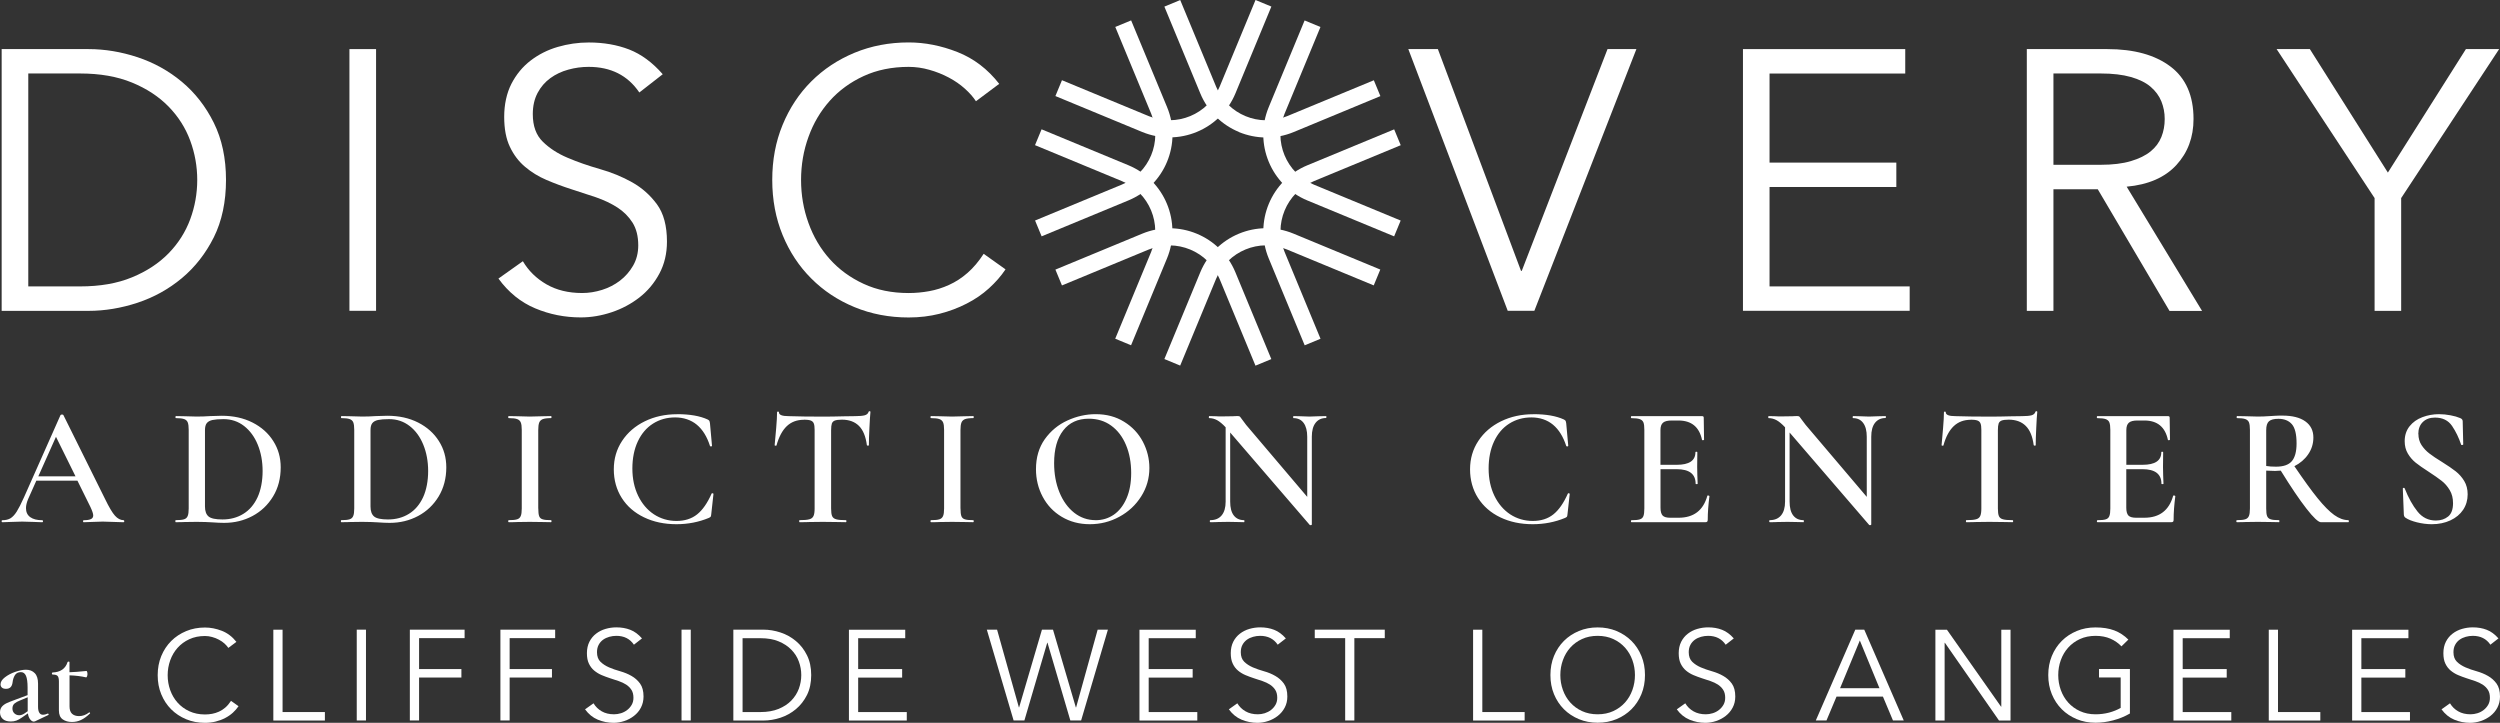 <svg xmlns:inkscape="http://www.inkscape.org/namespaces/inkscape" xmlns:sodipodi="http://sodipodi.sourceforge.net/DTD/sodipodi-0.dtd" xmlns="http://www.w3.org/2000/svg" xmlns:svg="http://www.w3.org/2000/svg" id="Layer_1" data-name="Layer 1" viewBox="0 0 468.47 135.45" sodipodi:docname="DAC_Cliffside_West_LA_Logo_negative.svg" width="468.47" height="135.45" inkscape:version="1.4.2 (f4327f4, 2025-05-13)"><rect x="0" y="0" width="468.47" height="135.45" fill="#333333" stroke="none"/><defs id="defs1"><style id="style1"> .cls-1 { fill: #fff; } </style></defs><g id="g9" transform="translate(-53.69,-18.53)"><path class="cls-1" d="m 298.17,83.23 -6.73,-16.26 c -2.82,-6.81 0.42,-14.65 7.24,-17.47 l 16.26,-6.73 1.23,2.97 -16.26,6.73 c -5.18,2.14 -7.64,8.1 -5.5,13.28 l 6.73,16.26 -2.97,1.23 z" id="path1"></path><path class="cls-1" d="m 285.85,43.26 c -3.16,-1.31 -5.83,-3.83 -7.24,-7.23 l -6.73,-16.26 2.97,-1.23 6.74,16.26 c 2.14,5.18 8.1,7.64 13.28,5.5 l 16.26,-6.73 1.23,2.97 -16.26,6.74 c -3.41,1.41 -7.07,1.3 -10.24,0" id="path2"></path><path class="cls-1" d="m 252.69,72.02 -1.23,-2.97 16.26,-6.73 c 6.81,-2.82 14.65,0.42 17.47,7.24 l 6.73,16.26 -2.97,1.23 -6.73,-16.26 c -2.14,-5.18 -8.1,-7.65 -13.28,-5.5 l -16.26,6.73 z" id="path3"></path><path class="cls-1" d="m 248.88,62.82 -1.23,-2.97 16.26,-6.73 c 5.18,-2.15 7.64,-8.1 5.5,-13.28 l -6.73,-16.26 2.97,-1.23 6.74,16.26 c 2.82,6.81 -0.43,14.65 -7.24,17.47 l -16.26,6.73 z" id="path4"></path><path class="cls-1" d="m 314.93,62.82 -16.26,-6.73 c -6.81,-2.82 -10.06,-10.66 -7.24,-17.47 l 6.73,-16.26 2.97,1.23 -6.73,16.26 c -2.15,5.18 0.32,11.14 5.5,13.28 l 16.26,6.73 -1.23,2.97 z" id="path5"></path><path class="cls-1" d="m 267.72,43.26 -16.26,-6.73 1.23,-2.97 16.26,6.73 c 5.18,2.14 11.13,-0.32 13.28,-5.5 l 6.73,-16.26 2.97,1.23 -6.73,16.26 c -2.82,6.81 -10.66,10.06 -17.47,7.24" id="path6"></path><path class="cls-1" d="m 274.85,87.04 -2.97,-1.23 6.73,-16.26 c 2.82,-6.81 10.66,-10.06 17.47,-7.24 l 16.26,6.73 -1.23,2.97 -16.26,-6.73 c -5.18,-2.15 -11.13,0.32 -13.28,5.5 l -6.73,16.26 z" id="path7"></path><path class="cls-1" d="M 265.64,83.23 262.67,82 269.4,65.74 c 2.14,-5.18 -0.32,-11.13 -5.5,-13.28 l -16.26,-6.73 1.23,-2.97 16.26,6.73 c 6.81,2.82 10.06,10.66 7.24,17.47 l -6.73,16.26 z" id="path8"></path><path class="cls-1" d="m 58.99,72.2 h 9.7 c 3.74,0 6.98,-0.56 9.73,-1.7 2.75,-1.13 5.03,-2.63 6.86,-4.5 1.82,-1.87 3.17,-3.99 4.05,-6.37 0.88,-2.38 1.32,-4.84 1.32,-7.38 0,-2.54 -0.44,-5 -1.32,-7.38 C 88.45,42.49 87.1,40.37 85.28,38.5 83.45,36.63 81.17,35.13 78.42,34 75.67,32.87 72.43,32.3 68.69,32.3 h -9.7 z M 54,27.73 h 16.28 c 3.05,0 6.11,0.51 9.18,1.52 3.07,1.02 5.84,2.55 8.31,4.61 2.47,2.06 4.47,4.62 5.99,7.69 1.52,3.07 2.28,6.64 2.28,10.7 0,4.06 -0.76,7.69 -2.28,10.74 -1.53,3.05 -3.52,5.6 -5.99,7.66 -2.47,2.06 -5.24,3.59 -8.31,4.61 -3.07,1.01 -6.13,1.52 -9.18,1.52 H 54 Z" id="path9"></path></g><rect class="cls-1" x="65.48" y="9.2" width="4.99" height="49.04" id="rect9"></rect><g id="g11" transform="translate(-53.69,-18.53)"><path class="cls-1" d="m 173.48,35.84 c -2.17,-3.19 -5.33,-4.78 -9.49,-4.78 -1.29,0 -2.56,0.17 -3.81,0.52 -1.25,0.34 -2.37,0.87 -3.36,1.59 -0.99,0.72 -1.79,1.64 -2.39,2.77 -0.6,1.13 -0.9,2.46 -0.9,3.98 0,2.22 0.62,3.94 1.87,5.16 1.25,1.23 2.79,2.23 4.64,3.01 1.84,0.79 3.87,1.49 6.06,2.12 2.19,0.62 4.21,1.45 6.06,2.49 1.85,1.04 3.39,2.42 4.64,4.12 1.25,1.71 1.87,4.04 1.87,6.99 0,2.22 -0.47,4.21 -1.42,5.99 -0.95,1.78 -2.2,3.27 -3.74,4.47 -1.55,1.2 -3.28,2.13 -5.2,2.77 -1.92,0.64 -3.85,0.97 -5.78,0.97 -3,0 -5.85,-0.56 -8.55,-1.7 -2.7,-1.13 -5,-2.99 -6.89,-5.58 l 4.58,-3.25 c 1.06,1.8 2.53,3.24 4.42,4.33 1.89,1.09 4.12,1.63 6.7,1.63 1.24,0 2.48,-0.2 3.73,-0.59 1.24,-0.39 2.36,-0.97 3.35,-1.73 0.99,-0.76 1.81,-1.69 2.45,-2.8 0.64,-1.11 0.97,-2.38 0.97,-3.81 0,-1.71 -0.36,-3.13 -1.07,-4.26 -0.72,-1.13 -1.66,-2.08 -2.84,-2.84 -1.18,-0.76 -2.52,-1.39 -4.01,-1.91 -1.5,-0.5 -3.05,-1.01 -4.64,-1.52 -1.59,-0.51 -3.14,-1.09 -4.64,-1.73 -1.5,-0.64 -2.84,-1.47 -4.01,-2.46 -1.18,-0.99 -2.13,-2.24 -2.84,-3.74 -0.72,-1.5 -1.07,-3.38 -1.07,-5.64 0,-2.26 0.45,-4.41 1.35,-6.17 0.9,-1.75 2.1,-3.21 3.6,-4.36 1.5,-1.15 3.2,-2.01 5.09,-2.56 1.89,-0.55 3.83,-0.83 5.82,-0.83 2.77,0 5.29,0.44 7.55,1.31 2.26,0.88 4.36,2.42 6.3,4.64 l -4.36,3.4 z" id="path10"></path><path class="cls-1" d="m 242.1,69.02 c -0.83,1.25 -1.86,2.42 -3.08,3.53 -1.22,1.11 -2.62,2.07 -4.19,2.87 -1.57,0.81 -3.27,1.45 -5.09,1.91 -1.82,0.46 -3.75,0.69 -5.78,0.69 -3.65,0 -7.03,-0.65 -10.15,-1.94 -3.12,-1.29 -5.82,-3.08 -8.1,-5.37 -2.29,-2.28 -4.08,-5 -5.37,-8.14 -1.29,-3.14 -1.94,-6.58 -1.94,-10.32 0,-3.74 0.64,-7.18 1.94,-10.32 1.29,-3.14 3.08,-5.85 5.37,-8.14 2.29,-2.29 4.98,-4.07 8.1,-5.37 3.12,-1.29 6.5,-1.94 10.15,-1.94 3.04,0 6.09,0.6 9.14,1.8 3.05,1.2 5.66,3.18 7.83,5.96 l -4.36,3.26 c -0.51,-0.79 -1.2,-1.57 -2.08,-2.36 -0.88,-0.79 -1.88,-1.48 -3.01,-2.08 -1.13,-0.6 -2.35,-1.09 -3.64,-1.45 -1.29,-0.37 -2.59,-0.55 -3.88,-0.55 -3.14,0 -5.96,0.58 -8.45,1.73 -2.49,1.15 -4.61,2.7 -6.34,4.64 -1.73,1.94 -3.06,4.19 -3.98,6.75 -0.93,2.56 -1.39,5.26 -1.39,8.07 0,2.81 0.46,5.51 1.39,8.07 0.92,2.56 2.25,4.82 3.98,6.75 1.73,1.94 3.85,3.49 6.34,4.64 2.5,1.16 5.31,1.73 8.45,1.73 1.29,0 2.57,-0.12 3.84,-0.35 1.27,-0.23 2.52,-0.62 3.74,-1.18 1.22,-0.55 2.38,-1.3 3.46,-2.25 1.09,-0.95 2.09,-2.14 3.02,-3.57 l 4.09,2.91 z" id="path11"></path></g><polygon class="cls-1" points="354.92,27.73 360.33,27.73 341.21,76.77 336.22,76.77 317.59,27.73 323.13,27.73 338.71,69.29 338.85,69.29 " id="polygon11" transform="translate(-53.69,-18.53)"></polygon><polygon class="cls-1" points="411.54,76.77 380.3,76.77 380.3,27.73 410.71,27.73 410.71,32.31 385.28,32.31 385.28,49 409.04,49 409.04,53.57 385.28,53.57 385.28,72.2 411.54,72.2 " id="polygon12" transform="translate(-53.69,-18.53)"></polygon><path class="cls-1" d="m 384.79,30.88 h 8.87 c 2.22,0 4.1,-0.23 5.64,-0.69 1.55,-0.46 2.78,-1.07 3.71,-1.83 0.93,-0.76 1.59,-1.66 2.01,-2.7 0.42,-1.04 0.62,-2.16 0.62,-3.36 0,-1.2 -0.21,-2.25 -0.62,-3.29 -0.42,-1.04 -1.09,-1.95 -2.01,-2.74 -0.92,-0.79 -2.16,-1.4 -3.71,-1.84 -1.55,-0.44 -3.43,-0.66 -5.64,-0.66 h -8.87 z m 0,27.37 H 379.8 V 9.2 h 15.1 c 4.99,0 8.93,1.09 11.81,3.26 2.88,2.17 4.33,5.45 4.33,9.84 0,3.42 -1.07,6.29 -3.22,8.63 -2.15,2.33 -5.25,3.68 -9.31,4.05 l 14.13,23.28 h -6.1 L 393.1,35.47 h -8.31 v 22.79 z" id="path12"></path><polygon class="cls-1" points="498.66,55.65 480.3,27.73 486.53,27.73 501.15,50.87 515.77,27.73 522,27.73 503.64,55.65 503.64,76.78 498.66,76.78 " id="polygon13" transform="translate(-53.69,-18.53)"></polygon><path class="cls-1" d="m 453.16,81.34 c 0,-0.95 0.28,-1.71 0.85,-2.26 0.56,-0.55 1.32,-0.83 2.28,-0.83 1.42,0 2.48,0.52 3.2,1.57 0.71,1.05 1.27,2.22 1.7,3.51 0.02,0.06 0.09,0.09 0.21,0.06 0.12,-0.02 0.18,-0.06 0.18,-0.12 l -0.1,-4.33 c 0,-0.28 -0.16,-0.48 -0.48,-0.6 -0.49,-0.21 -1.09,-0.39 -1.81,-0.52 -0.72,-0.14 -1.44,-0.21 -2.16,-0.21 -1.08,0 -2.12,0.19 -3.1,0.56 -0.99,0.37 -1.79,0.94 -2.4,1.7 -0.61,0.77 -0.92,1.7 -0.92,2.8 0,0.89 0.2,1.67 0.6,2.34 0.4,0.67 0.89,1.23 1.46,1.69 0.57,0.46 1.37,1.01 2.39,1.67 1.04,0.68 1.86,1.25 2.46,1.72 0.6,0.46 1.11,1.05 1.53,1.75 0.42,0.7 0.62,1.51 0.62,2.45 0,1.17 -0.31,2 -0.92,2.5 -0.62,0.5 -1.38,0.75 -2.29,0.75 -1.4,0 -2.55,-0.56 -3.45,-1.69 -0.9,-1.12 -1.7,-2.56 -2.4,-4.33 -0.02,-0.08 -0.08,-0.12 -0.19,-0.11 -0.11,0.01 -0.16,0.06 -0.16,0.14 v 0.03 l 0.19,4.84 c 0.02,0.28 0.13,0.48 0.32,0.6 0.49,0.34 1.2,0.62 2.15,0.86 0.94,0.23 1.86,0.35 2.75,0.35 1.31,0 2.48,-0.24 3.51,-0.72 1.03,-0.48 1.82,-1.14 2.39,-1.99 0.56,-0.85 0.84,-1.81 0.84,-2.9 0,-0.95 -0.22,-1.79 -0.65,-2.5 -0.43,-0.71 -0.97,-1.31 -1.59,-1.8 -0.62,-0.49 -1.48,-1.07 -2.56,-1.75 -1,-0.61 -1.79,-1.14 -2.37,-1.59 -0.58,-0.44 -1.07,-0.97 -1.47,-1.57 -0.39,-0.6 -0.59,-1.3 -0.59,-2.08 m -28.52,5.99 v -6.71 c 0,-0.81 0.17,-1.36 0.52,-1.67 0.35,-0.31 0.94,-0.46 1.77,-0.46 1.1,0 1.94,0.34 2.53,1.02 0.58,0.68 0.87,1.87 0.87,3.59 0,1.53 -0.3,2.64 -0.89,3.33 -0.59,0.69 -1.58,1.03 -2.96,1.03 -0.72,0 -1.33,-0.04 -1.84,-0.13 m 15.4,10.15 c -0.87,0 -1.75,-0.32 -2.66,-0.97 -0.9,-0.65 -1.93,-1.69 -3.1,-3.13 -1.17,-1.44 -2.62,-3.45 -4.36,-6.01 1.08,-0.55 1.95,-1.29 2.59,-2.23 0.64,-0.93 0.97,-1.98 0.97,-3.15 0,-1.29 -0.5,-2.3 -1.51,-3.02 -1.01,-0.72 -2.43,-1.08 -4.28,-1.08 -0.49,0 -0.93,0 -1.32,0.03 -0.39,0.02 -0.73,0.04 -1.01,0.06 -0.83,0.06 -1.59,0.09 -2.29,0.09 -0.57,0 -1.33,-0.02 -2.26,-0.06 l -1.65,-0.03 c 0,0 -0.06,0.06 -0.06,0.19 0,0.13 0.02,0.19 0.06,0.19 0.7,0 1.22,0.06 1.56,0.18 0.34,0.12 0.57,0.32 0.69,0.62 0.12,0.3 0.18,0.77 0.18,1.4 v 14.73 c 0,0.64 -0.06,1.11 -0.19,1.41 -0.13,0.31 -0.36,0.52 -0.69,0.62 -0.33,0.11 -0.85,0.16 -1.57,0.16 -0.06,0 -0.1,0.06 -0.1,0.19 0,0.13 0.03,0.19 0.1,0.19 0.7,0 1.25,0 1.65,-0.03 l 2.29,-0.03 2.35,0.03 c 0.38,0.02 0.93,0.03 1.62,0.03 0.04,0 0.06,-0.06 0.06,-0.19 0,-0.13 -0.02,-0.19 -0.06,-0.19 -0.72,0 -1.25,-0.05 -1.57,-0.16 -0.33,-0.1 -0.55,-0.3 -0.67,-0.6 -0.12,-0.3 -0.17,-0.77 -0.17,-1.43 v -7.09 c 0.64,0.04 1.19,0.06 1.65,0.06 0.25,0 0.61,-0.02 1.08,-0.06 1.89,3.06 3.49,5.43 4.82,7.13 1.32,1.7 2.23,2.54 2.72,2.54 h 5.12 c 0.06,0 0.1,-0.06 0.1,-0.19 0,-0.13 -0.03,-0.19 -0.1,-0.19 m -32.82,-4.59 c -0.77,2.76 -2.57,4.13 -5.41,4.13 h -1.56 c -0.68,0 -1.15,-0.14 -1.42,-0.41 -0.26,-0.28 -0.4,-0.77 -0.4,-1.47 v -7.22 h 3.02 c 2.38,0 3.57,0.91 3.57,2.74 0,0.04 0.06,0.06 0.19,0.06 0.13,0 0.19,-0.02 0.19,-0.06 0,-0.42 -0.02,-0.98 -0.06,-1.65 l -0.03,-1.49 0.03,-2.77 c 0,-0.06 -0.06,-0.1 -0.18,-0.1 -0.12,0 -0.17,0.03 -0.17,0.1 0,1.57 -1.17,2.35 -3.5,2.35 h -3.05 v -6.49 c 0,-0.66 0.16,-1.13 0.48,-1.4 0.32,-0.28 0.86,-0.41 1.62,-0.41 h 1.27 c 2.44,0 3.91,1.21 4.42,3.63 0.02,0.06 0.09,0.08 0.21,0.06 0.12,-0.02 0.18,-0.05 0.18,-0.1 l -0.06,-4.13 c 0,-0.19 -0.11,-0.28 -0.32,-0.28 h -13.23 c -0.06,0 -0.1,0.06 -0.1,0.19 0,0.13 0.03,0.19 0.1,0.19 0.7,0 1.22,0.06 1.56,0.18 0.34,0.12 0.57,0.32 0.69,0.62 0.12,0.3 0.18,0.77 0.18,1.4 v 14.73 c 0,0.64 -0.06,1.11 -0.18,1.41 -0.12,0.31 -0.34,0.52 -0.67,0.62 -0.33,0.11 -0.85,0.16 -1.57,0.16 -0.06,0 -0.1,0.06 -0.1,0.19 0,0.13 0.03,0.19 0.1,0.19 h 13.81 c 0.19,0 0.32,-0.04 0.38,-0.11 0.06,-0.07 0.09,-0.19 0.09,-0.36 0,-1.33 0.11,-2.81 0.32,-4.42 0,-0.02 -0.03,-0.04 -0.08,-0.08 -0.05,-0.03 -0.11,-0.05 -0.18,-0.05 -0.08,0 -0.12,0.02 -0.12,0.06 M 369.28,78.64 c 0.57,0 0.99,0.06 1.27,0.16 0.28,0.11 0.47,0.28 0.57,0.54 0.11,0.26 0.16,0.66 0.16,1.21 v 14.73 c 0,0.64 -0.07,1.11 -0.21,1.41 -0.14,0.31 -0.4,0.52 -0.79,0.62 -0.39,0.11 -1,0.16 -1.83,0.16 -0.04,0 -0.06,0.06 -0.06,0.19 0,0.13 0.02,0.19 0.06,0.19 0.79,0 1.4,0 1.85,-0.03 l 2.48,-0.03 2.61,0.03 c 0.42,0.02 1.01,0.03 1.75,0.03 0.06,0 0.1,-0.06 0.1,-0.19 0,-0.13 -0.03,-0.19 -0.1,-0.19 -0.83,0 -1.43,-0.05 -1.81,-0.16 -0.38,-0.1 -0.63,-0.3 -0.76,-0.6 -0.13,-0.3 -0.19,-0.77 -0.19,-1.43 V 80.62 c 0,-0.57 0.05,-0.99 0.14,-1.26 0.1,-0.26 0.28,-0.45 0.57,-0.56 0.28,-0.1 0.73,-0.16 1.32,-0.16 1.34,0 2.4,0.39 3.18,1.16 0.79,0.77 1.29,1.98 1.5,3.61 0.02,0.06 0.09,0.1 0.2,0.1 0.11,0 0.18,-0.03 0.18,-0.1 0,-0.83 0.03,-1.91 0.1,-3.24 0.06,-1.33 0.12,-2.33 0.19,-2.99 0,-0.08 -0.05,-0.13 -0.16,-0.13 -0.11,0 -0.17,0.04 -0.19,0.13 -0.11,0.32 -0.34,0.53 -0.72,0.64 -0.37,0.1 -0.96,0.16 -1.76,0.16 l -2.16,0.03 c -1.4,0.04 -2.73,0.06 -3.98,0.06 -2.44,0 -4.57,-0.03 -6.39,-0.09 -1.19,0 -1.78,-0.24 -1.78,-0.7 0,-0.11 -0.06,-0.16 -0.17,-0.16 -0.11,0 -0.18,0.05 -0.18,0.16 0,0.66 -0.05,1.64 -0.16,2.94 -0.1,1.31 -0.2,2.37 -0.28,3.2 0,0.06 0.06,0.1 0.18,0.1 0.12,0 0.17,-0.02 0.17,-0.06 0.44,-1.61 1.09,-2.81 1.93,-3.61 0.84,-0.79 1.9,-1.19 3.2,-1.19 m -15.97,-0.69 -1.4,0.03 c -0.72,0.04 -1.29,0.06 -1.72,0.06 -0.43,0 -1.01,-0.02 -1.68,-0.06 l -1.31,-0.03 c 0,0 -0.06,0.06 -0.06,0.19 0,0.13 0.02,0.19 0.06,0.19 0.83,0 1.46,0.3 1.91,0.91 0.45,0.6 0.67,1.47 0.67,2.59 V 93.11 L 338.36,79.62 337.59,78.6 c -0.17,-0.25 -0.3,-0.42 -0.38,-0.51 -0.08,-0.08 -0.21,-0.12 -0.38,-0.12 -0.36,0 -0.67,0 -0.93,0.03 l -2.04,0.03 c -0.51,0 -0.9,0 -1.18,-0.03 l -1.27,-0.03 c 0,0 -0.06,0.06 -0.06,0.19 0,0.13 0.02,0.19 0.06,0.19 0.51,0 1,0.13 1.48,0.38 0.48,0.26 1.01,0.7 1.61,1.34 V 94 c 0,1.12 -0.25,1.98 -0.75,2.58 -0.5,0.59 -1.2,0.89 -2.12,0.89 -0.06,0 -0.1,0.06 -0.1,0.19 0,0.13 0.03,0.19 0.1,0.19 0.64,0 1.13,0 1.46,-0.03 l 1.88,-0.03 1.69,0.03 c 0.3,0.02 0.73,0.03 1.3,0.03 0.04,0 0.06,-0.06 0.06,-0.19 0,-0.13 -0.02,-0.19 -0.06,-0.19 -0.85,0 -1.49,-0.3 -1.94,-0.89 -0.45,-0.59 -0.67,-1.45 -0.67,-2.58 V 81.05 l 14.92,17.33 c 0,0 0.12,0.05 0.22,0.03 0.1,-0.02 0.16,-0.06 0.16,-0.13 V 81.83 c 0,-1.12 0.23,-1.99 0.7,-2.59 0.47,-0.6 1.13,-0.91 1.98,-0.91 0.04,0 0.06,-0.06 0.06,-0.19 0,-0.13 -0.02,-0.19 -0.06,-0.19 m -33.39,14.94 c -0.76,2.76 -2.56,4.13 -5.41,4.13 h -1.56 c -0.68,0 -1.15,-0.14 -1.41,-0.41 -0.26,-0.28 -0.4,-0.77 -0.4,-1.47 v -7.22 h 3.02 c 2.38,0 3.56,0.91 3.56,2.74 0,0.04 0.06,0.06 0.19,0.06 0.13,0 0.19,-0.02 0.19,-0.06 0,-0.42 -0.02,-0.98 -0.06,-1.65 l -0.03,-1.49 0.03,-2.77 c 0,-0.06 -0.06,-0.1 -0.18,-0.1 -0.12,0 -0.18,0.03 -0.18,0.1 0,1.57 -1.17,2.35 -3.5,2.35 h -3.05 v -6.49 c 0,-0.66 0.16,-1.13 0.48,-1.4 0.32,-0.28 0.86,-0.41 1.62,-0.41 h 1.27 c 2.44,0 3.91,1.21 4.42,3.63 0.02,0.06 0.09,0.08 0.21,0.06 0.12,-0.02 0.17,-0.05 0.17,-0.1 l -0.06,-4.13 c 0,-0.19 -0.1,-0.28 -0.32,-0.28 h -13.23 c -0.06,0 -0.1,0.06 -0.1,0.19 0,0.13 0.03,0.19 0.1,0.19 0.7,0 1.22,0.06 1.56,0.18 0.34,0.12 0.57,0.32 0.69,0.62 0.12,0.3 0.17,0.77 0.17,1.4 v 14.73 c 0,0.64 -0.06,1.11 -0.17,1.41 -0.12,0.31 -0.34,0.52 -0.67,0.62 -0.33,0.11 -0.85,0.16 -1.57,0.16 -0.06,0 -0.1,0.06 -0.1,0.19 0,0.13 0.03,0.19 0.1,0.19 h 13.81 c 0.19,0 0.32,-0.04 0.38,-0.11 0.06,-0.07 0.1,-0.19 0.1,-0.36 0,-1.33 0.11,-2.81 0.32,-4.42 0,-0.02 -0.02,-0.04 -0.08,-0.08 -0.06,-0.03 -0.11,-0.05 -0.18,-0.05 -0.08,0 -0.13,0.02 -0.13,0.06 M 287.33,77.62 c -2.22,0 -4.24,0.44 -6.04,1.32 -1.8,0.88 -3.22,2.1 -4.26,3.67 -1.04,1.57 -1.56,3.35 -1.56,5.34 0,1.99 0.5,3.8 1.49,5.36 1,1.56 2.38,2.77 4.17,3.63 1.78,0.86 3.81,1.29 6.08,1.29 2.14,0 4.17,-0.39 6.07,-1.18 0.17,-0.08 0.28,-0.16 0.34,-0.22 0.05,-0.06 0.09,-0.22 0.11,-0.48 l 0.42,-3.82 c 0,0 -0.06,-0.07 -0.16,-0.1 -0.11,-0.02 -0.17,0 -0.19,0.06 -0.79,1.78 -1.69,3.08 -2.72,3.9 -1.03,0.82 -2.32,1.23 -3.86,1.23 -1.54,0 -2.98,-0.42 -4.23,-1.24 -1.25,-0.83 -2.24,-1.99 -2.96,-3.48 -0.72,-1.5 -1.08,-3.2 -1.08,-5.11 0,-1.91 0.34,-3.62 1.02,-5.07 0.68,-1.45 1.63,-2.57 2.85,-3.34 1.22,-0.77 2.6,-1.16 4.15,-1.16 1.55,0 2.96,0.46 4.05,1.37 1.09,0.91 1.91,2.24 2.47,3.97 0.04,0.08 0.12,0.12 0.22,0.1 0.11,-0.02 0.16,-0.06 0.16,-0.13 l -0.38,-4.2 c -0.04,-0.26 -0.08,-0.42 -0.13,-0.49 -0.05,-0.07 -0.15,-0.15 -0.32,-0.24 -1.44,-0.66 -3.34,-0.99 -5.7,-0.99 m -38.85,0.36 -1.4,0.03 c -0.72,0.04 -1.29,0.06 -1.72,0.06 -0.43,0 -1.01,-0.02 -1.69,-0.06 l -1.3,-0.03 c 0,0 -0.06,0.06 -0.06,0.19 0,0.13 0.02,0.19 0.06,0.19 0.83,0 1.46,0.3 1.91,0.91 0.44,0.6 0.67,1.47 0.67,2.59 V 93.11 L 233.51,79.62 232.75,78.6 c -0.17,-0.25 -0.3,-0.42 -0.38,-0.51 -0.08,-0.08 -0.21,-0.12 -0.38,-0.12 -0.36,0 -0.67,0 -0.92,0.03 l -2.04,0.03 c -0.51,0 -0.9,0 -1.18,-0.03 l -1.27,-0.03 c 0,0 -0.06,0.06 -0.06,0.19 0,0.13 0.02,0.19 0.06,0.19 0.51,0 1,0.13 1.48,0.38 0.48,0.26 1.01,0.7 1.61,1.34 V 94 c 0,1.12 -0.25,1.98 -0.75,2.58 -0.5,0.6 -1.21,0.89 -2.12,0.89 -0.06,0 -0.1,0.06 -0.1,0.19 0,0.13 0.03,0.19 0.1,0.19 0.64,0 1.12,0 1.46,-0.03 l 1.88,-0.03 1.69,0.03 c 0.3,0.02 0.73,0.03 1.3,0.03 0.04,0 0.06,-0.06 0.06,-0.19 0,-0.13 -0.02,-0.19 -0.06,-0.19 -0.85,0 -1.49,-0.3 -1.94,-0.89 -0.45,-0.59 -0.67,-1.45 -0.67,-2.58 V 81.05 l 14.92,17.33 c 0,0 0.12,0.05 0.22,0.03 0.1,-0.02 0.16,-0.06 0.16,-0.13 V 81.83 c 0,-1.12 0.23,-1.99 0.7,-2.59 0.46,-0.6 1.12,-0.91 1.97,-0.91 0.04,0 0.06,-0.06 0.06,-0.19 0,-0.13 -0.02,-0.19 -0.06,-0.19 m -43.2,19.52 c -1.48,0 -2.81,-0.46 -3.99,-1.38 -1.18,-0.93 -2.1,-2.2 -2.77,-3.83 -0.67,-1.63 -1,-3.46 -1,-5.47 0,-2.61 0.56,-4.65 1.7,-6.12 1.13,-1.47 2.73,-2.21 4.79,-2.21 1.61,0 3.02,0.43 4.21,1.3 1.2,0.87 2.12,2.08 2.77,3.63 0.65,1.55 0.97,3.3 0.97,5.25 0,1.84 -0.29,3.43 -0.88,4.77 -0.58,1.33 -1.38,2.35 -2.38,3.04 -1.01,0.69 -2.15,1.03 -3.42,1.03 m -1.08,0.75 c 2,0 3.85,-0.47 5.55,-1.4 1.71,-0.93 3.07,-2.2 4.09,-3.82 1.02,-1.61 1.53,-3.38 1.53,-5.31 0,-1.74 -0.41,-3.38 -1.22,-4.93 -0.82,-1.55 -1.99,-2.8 -3.52,-3.74 -1.53,-0.95 -3.3,-1.42 -5.31,-1.42 -1.8,0 -3.57,0.39 -5.3,1.18 -1.73,0.79 -3.14,1.96 -4.25,3.51 -1.1,1.56 -1.65,3.43 -1.65,5.62 0,1.87 0.42,3.59 1.26,5.17 0.84,1.58 2.02,2.83 3.56,3.75 1.54,0.92 3.29,1.39 5.26,1.39 M 179.98,95.27 V 80.61 c 0,-0.64 0.06,-1.11 0.18,-1.42 0.12,-0.3 0.34,-0.52 0.67,-0.65 0.33,-0.12 0.85,-0.19 1.54,-0.19 0.06,0 0.1,-0.06 0.1,-0.19 0,-0.13 -0.03,-0.19 -0.1,-0.19 L 180.78,78 c -0.93,0.04 -1.73,0.06 -2.38,0.06 -0.59,0 -1.36,-0.02 -2.29,-0.06 l -1.65,-0.03 c -0.06,0 -0.1,0.06 -0.1,0.19 0,0.13 0.03,0.19 0.1,0.19 0.72,0 1.25,0.06 1.57,0.18 0.33,0.12 0.56,0.32 0.69,0.62 0.13,0.3 0.19,0.77 0.19,1.4 v 14.73 c 0,0.64 -0.06,1.11 -0.19,1.41 -0.13,0.31 -0.36,0.52 -0.69,0.62 -0.33,0.11 -0.85,0.16 -1.57,0.16 -0.06,0 -0.1,0.06 -0.1,0.19 0,0.13 0.03,0.19 0.1,0.19 0.7,0 1.25,0 1.65,-0.03 l 2.29,-0.03 2.35,0.03 c 0.4,0.02 0.95,0.03 1.62,0.03 0.06,0 0.1,-0.06 0.1,-0.19 0,-0.13 -0.03,-0.19 -0.1,-0.19 -0.72,0 -1.25,-0.05 -1.57,-0.16 -0.33,-0.1 -0.54,-0.3 -0.65,-0.6 -0.11,-0.3 -0.16,-0.77 -0.16,-1.43 M 150.65,78.64 c 0.57,0 1,0.06 1.27,0.16 0.28,0.11 0.47,0.28 0.57,0.54 0.11,0.26 0.16,0.66 0.16,1.21 v 14.73 c 0,0.64 -0.07,1.11 -0.21,1.41 -0.14,0.31 -0.4,0.52 -0.79,0.62 -0.39,0.11 -1,0.16 -1.83,0.16 -0.04,0 -0.06,0.06 -0.06,0.19 0,0.13 0.02,0.19 0.06,0.19 0.79,0 1.4,0 1.85,-0.03 l 2.48,-0.03 2.61,0.03 c 0.42,0.02 1.01,0.03 1.75,0.03 0.06,0 0.1,-0.06 0.1,-0.19 0,-0.13 -0.03,-0.19 -0.1,-0.19 -0.83,0 -1.43,-0.05 -1.81,-0.16 -0.38,-0.1 -0.64,-0.3 -0.77,-0.6 -0.13,-0.3 -0.19,-0.77 -0.19,-1.43 V 80.62 c 0,-0.57 0.05,-0.99 0.14,-1.26 0.1,-0.26 0.28,-0.45 0.57,-0.56 0.28,-0.1 0.73,-0.16 1.32,-0.16 1.34,0 2.4,0.39 3.18,1.16 0.78,0.77 1.28,1.98 1.49,3.61 0.02,0.06 0.09,0.1 0.2,0.1 0.11,0 0.18,-0.03 0.18,-0.1 0,-0.83 0.03,-1.91 0.1,-3.24 0.06,-1.33 0.13,-2.33 0.19,-2.99 0,-0.08 -0.05,-0.13 -0.16,-0.13 -0.11,0 -0.17,0.04 -0.19,0.13 -0.1,0.32 -0.34,0.53 -0.72,0.64 -0.37,0.1 -0.96,0.16 -1.76,0.16 l -2.16,0.03 c -1.4,0.04 -2.72,0.06 -3.98,0.06 -2.44,0 -4.57,-0.03 -6.39,-0.09 -1.19,0 -1.78,-0.24 -1.78,-0.7 0,-0.11 -0.06,-0.16 -0.18,-0.16 -0.12,0 -0.18,0.05 -0.18,0.16 0,0.66 -0.05,1.64 -0.16,2.94 -0.11,1.31 -0.2,2.37 -0.29,3.2 0,0.06 0.06,0.1 0.18,0.1 0.12,0 0.17,-0.02 0.17,-0.06 0.45,-1.61 1.09,-2.81 1.93,-3.61 0.84,-0.79 1.9,-1.19 3.2,-1.19 m -23.76,-1.04 c -2.22,0 -4.24,0.44 -6.04,1.32 -1.8,0.88 -3.22,2.1 -4.26,3.67 -1.04,1.57 -1.56,3.35 -1.56,5.34 0,1.99 0.5,3.8 1.49,5.36 0.99,1.56 2.38,2.77 4.17,3.63 1.78,0.86 3.81,1.29 6.08,1.29 2.14,0 4.17,-0.39 6.07,-1.18 0.17,-0.08 0.28,-0.16 0.34,-0.22 0.05,-0.06 0.09,-0.22 0.11,-0.48 l 0.42,-3.82 c 0,0 -0.06,-0.07 -0.16,-0.1 -0.11,-0.02 -0.17,0 -0.19,0.06 -0.79,1.78 -1.69,3.08 -2.72,3.9 -1.03,0.82 -2.32,1.23 -3.86,1.23 -1.54,0 -2.98,-0.42 -4.23,-1.24 -1.25,-0.83 -2.24,-1.99 -2.96,-3.48 -0.72,-1.5 -1.08,-3.2 -1.08,-5.11 0,-1.91 0.34,-3.62 1.02,-5.07 0.68,-1.45 1.63,-2.57 2.85,-3.34 1.22,-0.77 2.6,-1.16 4.15,-1.16 1.55,0 2.96,0.46 4.06,1.37 1.09,0.91 1.91,2.24 2.46,3.97 0.04,0.08 0.12,0.12 0.22,0.1 0.11,-0.02 0.16,-0.06 0.16,-0.13 l -0.38,-4.2 c -0.04,-0.26 -0.08,-0.42 -0.13,-0.49 -0.05,-0.07 -0.15,-0.15 -0.32,-0.24 -1.44,-0.66 -3.34,-0.99 -5.7,-0.99 M 100.86,95.27 V 80.61 c 0,-0.64 0.06,-1.11 0.18,-1.42 0.12,-0.3 0.34,-0.52 0.67,-0.65 0.33,-0.12 0.84,-0.19 1.54,-0.19 0.06,0 0.1,-0.06 0.1,-0.19 0,-0.13 -0.03,-0.19 -0.1,-0.19 L 101.66,78 c -0.93,0.04 -1.73,0.06 -2.39,0.06 -0.59,0 -1.36,-0.02 -2.29,-0.06 l -1.65,-0.03 c -0.06,0 -0.1,0.06 -0.1,0.19 0,0.13 0.03,0.19 0.1,0.19 0.72,0 1.25,0.06 1.57,0.18 0.33,0.12 0.56,0.32 0.68,0.62 0.13,0.3 0.19,0.77 0.19,1.4 v 14.73 c 0,0.64 -0.06,1.11 -0.19,1.41 -0.12,0.31 -0.35,0.52 -0.68,0.62 -0.33,0.11 -0.85,0.16 -1.57,0.16 -0.06,0 -0.1,0.06 -0.1,0.19 0,0.13 0.03,0.19 0.1,0.19 0.7,0 1.25,0 1.65,-0.03 l 2.29,-0.03 2.36,0.03 c 0.4,0.02 0.94,0.03 1.62,0.03 0.06,0 0.1,-0.06 0.1,-0.19 0,-0.13 -0.03,-0.19 -0.1,-0.19 -0.72,0 -1.25,-0.05 -1.57,-0.16 -0.33,-0.1 -0.55,-0.3 -0.65,-0.6 -0.11,-0.3 -0.16,-0.77 -0.16,-1.43 m -28.16,2.06 c -1.29,0 -2.16,-0.18 -2.61,-0.56 -0.44,-0.37 -0.67,-0.99 -0.67,-1.86 V 80.61 c 0,-0.6 0.11,-1.03 0.34,-1.32 0.22,-0.28 0.58,-0.48 1.07,-0.59 0.48,-0.1 1.17,-0.16 2.07,-0.16 1.46,0 2.74,0.43 3.85,1.29 1.11,0.86 1.96,2.03 2.56,3.5 0.6,1.47 0.91,3.12 0.91,4.94 0,1.82 -0.32,3.55 -0.95,4.92 -0.64,1.37 -1.52,2.4 -2.66,3.1 -1.13,0.7 -2.44,1.05 -3.9,1.05 m 0.31,0.64 c 1.93,0 3.7,-0.43 5.32,-1.29 1.61,-0.86 2.89,-2.08 3.85,-3.66 0.95,-1.58 1.43,-3.4 1.43,-5.45 0,-1.83 -0.46,-3.47 -1.39,-4.93 -0.92,-1.46 -2.22,-2.62 -3.89,-3.47 -1.68,-0.85 -3.6,-1.27 -5.76,-1.27 -0.36,0 -1.07,0.02 -2.13,0.06 -0.87,0.06 -1.73,0.09 -2.58,0.09 -0.55,0 -1.29,-0.02 -2.23,-0.06 l -1.69,-0.03 c 0,0 -0.06,0.06 -0.06,0.19 0,0.13 0.02,0.19 0.06,0.19 0.7,0 1.22,0.06 1.56,0.18 0.34,0.12 0.56,0.32 0.68,0.62 0.12,0.3 0.18,0.77 0.18,1.4 v 14.73 c 0,0.64 -0.06,1.11 -0.19,1.41 -0.12,0.31 -0.35,0.52 -0.68,0.62 -0.33,0.11 -0.86,0.16 -1.57,0.16 -0.04,0 -0.06,0.06 -0.06,0.19 0,0.13 0.02,0.19 0.06,0.19 0.72,0 1.28,0 1.68,-0.03 l 2.26,-0.03 c 0.62,0 1.17,0.01 1.65,0.03 0.49,0.02 0.89,0.04 1.21,0.06 0.87,0.06 1.63,0.1 2.29,0.1 M 41.69,97.34 c -1.29,0 -2.16,-0.18 -2.61,-0.56 -0.44,-0.37 -0.67,-0.99 -0.67,-1.86 V 80.61 c 0,-0.6 0.11,-1.03 0.34,-1.32 0.22,-0.28 0.58,-0.48 1.07,-0.59 0.48,-0.1 1.18,-0.16 2.07,-0.16 1.46,0 2.74,0.43 3.85,1.29 1.1,0.86 1.96,2.03 2.56,3.5 0.6,1.47 0.91,3.12 0.91,4.94 0,1.82 -0.32,3.55 -0.95,4.92 -0.64,1.37 -1.52,2.4 -2.66,3.1 -1.13,0.7 -2.44,1.05 -3.9,1.05 m 0.31,0.64 c 1.93,0 3.7,-0.43 5.31,-1.29 1.61,-0.86 2.89,-2.08 3.85,-3.66 0.96,-1.58 1.43,-3.4 1.43,-5.45 0,-1.83 -0.46,-3.47 -1.39,-4.93 -0.92,-1.46 -2.22,-2.62 -3.89,-3.47 -1.68,-0.85 -3.6,-1.27 -5.76,-1.27 -0.36,0 -1.07,0.02 -2.13,0.06 -0.87,0.06 -1.73,0.09 -2.58,0.09 -0.55,0 -1.29,-0.02 -2.23,-0.06 l -1.68,-0.03 c 0,0 -0.06,0.06 -0.06,0.19 0,0.13 0.02,0.19 0.06,0.19 0.7,0 1.22,0.06 1.56,0.18 0.34,0.12 0.56,0.32 0.68,0.62 0.12,0.3 0.18,0.77 0.18,1.4 v 14.73 c 0,0.64 -0.06,1.11 -0.19,1.41 -0.12,0.31 -0.35,0.52 -0.68,0.62 -0.33,0.11 -0.85,0.16 -1.57,0.16 -0.04,0 -0.06,0.06 -0.06,0.19 0,0.13 0.02,0.19 0.06,0.19 0.72,0 1.28,0 1.69,-0.03 l 2.26,-0.03 c 0.62,0 1.17,0.01 1.65,0.03 0.49,0.02 0.89,0.04 1.21,0.06 0.87,0.06 1.63,0.1 2.29,0.1 M 10.49,81.85 14.15,89.26 H 7.18 Z m 12.66,15.62 c -0.57,0 -1.11,-0.28 -1.61,-0.84 -0.5,-0.56 -1.12,-1.61 -1.86,-3.14 l -7.8,-15.71 c -0.02,-0.06 -0.1,-0.1 -0.25,-0.1 -0.15,0 -0.24,0.03 -0.29,0.1 L 4.5,93.18 c -0.53,1.19 -0.99,2.08 -1.37,2.69 -0.38,0.6 -0.78,1.02 -1.18,1.26 -0.4,0.23 -0.9,0.35 -1.49,0.35 -0.11,0 -0.16,0.06 -0.16,0.19 0,0.13 0.05,0.19 0.16,0.19 0.44,0 1.01,-0.02 1.68,-0.06 0.77,-0.04 1.43,-0.06 2.01,-0.06 0.58,0 1.29,0.02 2.1,0.06 0.72,0.04 1.27,0.06 1.65,0.06 0.1,0 0.16,-0.06 0.16,-0.19 0,-0.13 -0.05,-0.19 -0.16,-0.19 -0.96,0 -1.7,-0.19 -2.23,-0.57 -0.53,-0.38 -0.8,-0.94 -0.8,-1.69 0,-0.51 0.14,-1.08 0.41,-1.72 l 1.53,-3.43 h 7.7 l 2.42,4.9 c 0.36,0.76 0.54,1.3 0.54,1.62 0,0.32 -0.14,0.54 -0.43,0.68 -0.28,0.14 -0.74,0.21 -1.35,0.21 -0.08,0 -0.13,0.06 -0.13,0.19 0,0.13 0.04,0.19 0.13,0.19 0.4,0 0.97,-0.02 1.69,-0.06 0.72,-0.04 1.35,-0.06 1.87,-0.06 0.4,0 1.05,0.02 1.94,0.06 0.89,0.04 1.53,0.06 1.94,0.06 0.1,0 0.16,-0.06 0.16,-0.19 0,-0.13 -0.06,-0.19 -0.16,-0.19" id="path13"></path><g id="g38" transform="translate(-53.69,-18.53)"><path class="cls-1" d="m 62.68,152.25 c 0.06,0 0.1,0.04 0.12,0.11 0.02,0.07 0,0.12 -0.07,0.16 l -2.48,1.18 c -0.06,0.03 -0.14,0.05 -0.22,0.05 -0.24,0 -0.47,-0.14 -0.69,-0.42 -0.22,-0.28 -0.36,-0.65 -0.42,-1.12 l -1.11,0.77 c -0.38,0.27 -0.73,0.46 -1.05,0.58 -0.32,0.12 -0.66,0.17 -1.05,0.17 -0.66,0 -1.16,-0.16 -1.5,-0.47 -0.34,-0.31 -0.52,-0.73 -0.52,-1.24 0,-0.43 0.12,-0.78 0.35,-1.06 0.23,-0.27 0.53,-0.49 0.89,-0.66 0.36,-0.17 0.89,-0.38 1.6,-0.64 l 2.33,-0.87 v -1.44 c 0,-0.99 -0.1,-1.72 -0.3,-2.18 -0.2,-0.46 -0.52,-0.69 -0.95,-0.69 -0.53,0 -0.91,0.2 -1.14,0.59 -0.23,0.39 -0.37,0.83 -0.42,1.31 -0.1,0.82 -0.5,1.23 -1.23,1.23 -0.35,0 -0.61,-0.08 -0.78,-0.24 -0.17,-0.16 -0.25,-0.36 -0.25,-0.6 0,-0.45 0.27,-0.89 0.81,-1.31 0.54,-0.42 1.19,-0.77 1.95,-1.03 0.76,-0.26 1.43,-0.4 2.01,-0.4 0.69,0 1.24,0.22 1.65,0.65 0.41,0.43 0.61,1.08 0.61,1.95 v 4.33 c 0,0.5 0.08,0.87 0.24,1.13 0.16,0.26 0.39,0.38 0.7,0.38 0.24,0 0.53,-0.07 0.87,-0.22 z m -3.8,-0.44 v -2.62 l -1.44,0.6 c -0.42,0.16 -0.76,0.35 -1.02,0.56 -0.26,0.22 -0.4,0.53 -0.4,0.93 0,0.4 0.12,0.69 0.37,0.93 0.25,0.23 0.55,0.35 0.9,0.35 0.29,0 0.59,-0.1 0.91,-0.29 l 0.67,-0.46 z" id="path14"></path><path class="cls-1" d="m 70.42,152 c 0,0 0.09,0.03 0.13,0.1 0.04,0.06 0.04,0.11 -0.01,0.14 -0.59,0.56 -1.15,0.97 -1.68,1.21 -0.53,0.25 -1.09,0.37 -1.68,0.37 -0.69,0 -1.27,-0.16 -1.74,-0.49 -0.47,-0.33 -0.71,-0.88 -0.71,-1.65 v -5.43 c 0,-0.53 -0.08,-0.88 -0.25,-1.06 -0.17,-0.18 -0.49,-0.26 -0.97,-0.26 -0.02,0 -0.04,-0.02 -0.06,-0.06 -0.02,-0.04 -0.04,-0.08 -0.04,-0.13 0,-0.05 0.01,-0.09 0.04,-0.13 0.03,-0.04 0.04,-0.06 0.06,-0.06 1.51,-0.06 2.45,-0.71 2.84,-1.95 0.03,-0.06 0.1,-0.1 0.2,-0.1 0.1,0 0.16,0.03 0.16,0.1 v 1.9 c 0.75,-0.02 1.82,-0.1 3.2,-0.24 0.03,0 0.07,0.06 0.11,0.18 0.04,0.12 0.06,0.25 0.06,0.4 0,0.15 -0.03,0.29 -0.08,0.43 -0.06,0.14 -0.12,0.21 -0.18,0.19 -0.9,-0.21 -1.93,-0.34 -3.1,-0.38 v 5.82 c 0,0.62 0.16,1.09 0.47,1.38 0.31,0.29 0.75,0.44 1.31,0.44 0.67,0 1.31,-0.23 1.9,-0.7 L 70.45,152 Z" id="path15"></path><path class="cls-1" d="m 98.4,150.85 c -0.29,0.43 -0.65,0.84 -1.07,1.23 -0.42,0.38 -0.91,0.72 -1.45,1 -0.54,0.28 -1.13,0.5 -1.77,0.66 -0.63,0.16 -1.3,0.24 -2.01,0.24 -1.27,0 -2.44,-0.22 -3.52,-0.67 -1.08,-0.45 -2.02,-1.07 -2.81,-1.86 -0.79,-0.79 -1.41,-1.73 -1.86,-2.82 -0.45,-1.09 -0.67,-2.28 -0.67,-3.58 0,-1.3 0.22,-2.49 0.67,-3.58 0.45,-1.09 1.07,-2.03 1.86,-2.82 0.79,-0.79 1.73,-1.41 2.81,-1.86 1.08,-0.45 2.26,-0.67 3.52,-0.67 1.06,0 2.12,0.21 3.17,0.62 1.06,0.42 1.96,1.11 2.72,2.07 l -1.51,1.13 c -0.18,-0.27 -0.42,-0.54 -0.72,-0.82 -0.3,-0.27 -0.65,-0.51 -1.05,-0.72 -0.39,-0.21 -0.81,-0.38 -1.26,-0.5 -0.45,-0.13 -0.9,-0.19 -1.35,-0.19 -1.09,0 -2.07,0.2 -2.93,0.6 -0.87,0.4 -1.6,0.94 -2.2,1.61 -0.6,0.67 -1.06,1.45 -1.38,2.34 -0.32,0.89 -0.48,1.82 -0.48,2.8 0,0.98 0.16,1.91 0.48,2.8 0.32,0.89 0.78,1.67 1.38,2.34 0.6,0.67 1.33,1.21 2.2,1.61 0.87,0.4 1.84,0.6 2.93,0.6 0.45,0 0.89,-0.04 1.33,-0.12 0.44,-0.08 0.87,-0.22 1.3,-0.41 0.42,-0.19 0.82,-0.45 1.2,-0.78 0.38,-0.33 0.72,-0.74 1.05,-1.24 l 1.42,1.01 z" id="path16"></path><path class="cls-1" d="m 106.64,151.96 h 7.93 v 1.59 h -9.66 v -17.02 h 1.73 z" id="path17"></path><path class="cls-1" d="m 122.27,153.54 h -1.73 v -17.02 h 1.73 z" id="path18"></path><path class="cls-1" d="m 132.22,153.54 h -1.73 v -17.02 h 10.26 v 1.59 h -8.53 v 5.79 h 7.93 v 1.59 h -7.93 z" id="path19"></path><path class="cls-1" d="m 149.19,153.54 h -1.73 v -17.02 h 10.26 v 1.59 h -8.53 v 5.79 h 7.93 v 1.59 h -7.93 z" id="path20"></path><path class="cls-1" d="m 172.48,139.34 c -0.75,-1.11 -1.85,-1.66 -3.29,-1.66 -0.45,0 -0.89,0.06 -1.32,0.18 -0.43,0.12 -0.82,0.3 -1.17,0.55 -0.35,0.25 -0.62,0.57 -0.83,0.96 -0.21,0.39 -0.31,0.85 -0.31,1.38 0,0.77 0.22,1.37 0.65,1.79 0.43,0.42 0.97,0.77 1.61,1.05 0.64,0.28 1.34,0.52 2.1,0.73 0.76,0.22 1.46,0.5 2.1,0.87 0.64,0.36 1.18,0.84 1.61,1.43 0.43,0.59 0.65,1.4 0.65,2.43 0,0.77 -0.17,1.46 -0.49,2.08 -0.32,0.62 -0.76,1.13 -1.3,1.55 -0.54,0.42 -1.14,0.74 -1.8,0.96 -0.67,0.22 -1.33,0.34 -2.01,0.34 -1.04,0 -2.03,-0.2 -2.97,-0.59 -0.94,-0.39 -1.73,-1.04 -2.39,-1.94 l 1.59,-1.13 c 0.37,0.62 0.88,1.13 1.53,1.5 0.65,0.38 1.43,0.56 2.32,0.56 0.43,0 0.86,-0.07 1.29,-0.2 0.43,-0.13 0.82,-0.34 1.16,-0.6 0.34,-0.26 0.63,-0.59 0.85,-0.97 0.22,-0.38 0.33,-0.83 0.33,-1.32 0,-0.59 -0.12,-1.09 -0.37,-1.48 -0.25,-0.39 -0.58,-0.72 -0.99,-0.99 -0.41,-0.26 -0.87,-0.48 -1.39,-0.66 -0.52,-0.18 -1.06,-0.35 -1.61,-0.53 -0.55,-0.18 -1.09,-0.38 -1.61,-0.6 -0.52,-0.22 -0.98,-0.51 -1.39,-0.85 -0.41,-0.34 -0.74,-0.78 -0.99,-1.3 -0.25,-0.52 -0.37,-1.17 -0.37,-1.96 0,-0.79 0.16,-1.53 0.47,-2.14 0.31,-0.61 0.73,-1.11 1.25,-1.51 0.52,-0.4 1.11,-0.7 1.77,-0.89 0.66,-0.19 1.33,-0.29 2.02,-0.29 0.96,0 1.83,0.15 2.62,0.46 0.79,0.3 1.51,0.84 2.19,1.61 z" id="path21"></path><path class="cls-1" d="m 183.13,153.54 h -1.73 v -17.02 h 1.73 z" id="path22"></path><path class="cls-1" d="m 191.11,136.52 h 5.65 c 1.06,0 2.12,0.18 3.19,0.53 1.07,0.35 2.03,0.89 2.88,1.6 0.86,0.71 1.55,1.6 2.08,2.67 0.53,1.07 0.79,2.3 0.79,3.71 0,1.41 -0.26,2.67 -0.79,3.73 -0.53,1.06 -1.22,1.94 -2.08,2.66 -0.86,0.71 -1.82,1.25 -2.88,1.6 -1.07,0.35 -2.13,0.53 -3.19,0.53 h -5.65 v -17.02 z m 1.73,15.44 h 3.37 c 1.3,0 2.42,-0.2 3.38,-0.59 0.95,-0.39 1.75,-0.91 2.38,-1.56 0.63,-0.65 1.1,-1.39 1.41,-2.21 0.3,-0.83 0.46,-1.68 0.46,-2.56 0,-0.88 -0.15,-1.73 -0.46,-2.56 -0.3,-0.83 -0.77,-1.56 -1.41,-2.21 -0.63,-0.65 -1.43,-1.17 -2.38,-1.56 -0.95,-0.39 -2.08,-0.59 -3.38,-0.59 h -3.37 v 13.85 z" id="path23"></path><path class="cls-1" d="m 214.5,151.96 h 9.11 v 1.59 h -10.84 v -17.02 h 10.55 v 1.59 h -8.82 v 5.79 h 8.24 v 1.59 h -8.24 v 6.47 z" id="path24"></path><path class="cls-1" d="m 244.61,151.09 h 0.05 l 4.28,-14.57 h 2.07 l 4.28,14.57 h 0.05 l 4.04,-14.57 h 1.92 l -5.02,17.02 h -2.02 l -4.28,-14.57 h -0.05 l -4.28,14.57 h -2.02 l -5.02,-17.02 h 1.92 l 4.09,14.57 z" id="path25"></path><path class="cls-1" d="m 268.94,151.96 h 9.11 v 1.59 h -10.84 v -17.02 h 10.55 v 1.59 h -8.82 v 5.79 h 8.24 v 1.59 h -8.24 v 6.47 z" id="path26"></path><path class="cls-1" d="m 293.12,139.34 c -0.75,-1.11 -1.85,-1.66 -3.29,-1.66 -0.45,0 -0.89,0.06 -1.32,0.18 -0.43,0.12 -0.82,0.3 -1.17,0.55 -0.34,0.25 -0.62,0.57 -0.83,0.96 -0.21,0.39 -0.31,0.85 -0.31,1.38 0,0.77 0.22,1.37 0.65,1.79 0.43,0.42 0.97,0.77 1.61,1.05 0.64,0.27 1.34,0.52 2.1,0.73 0.76,0.21 1.46,0.5 2.1,0.87 0.64,0.36 1.18,0.84 1.61,1.43 0.43,0.59 0.65,1.4 0.65,2.43 0,0.77 -0.16,1.46 -0.49,2.08 -0.33,0.62 -0.76,1.13 -1.3,1.55 -0.54,0.42 -1.14,0.74 -1.8,0.96 -0.66,0.22 -1.33,0.34 -2.01,0.34 -1.04,0 -2.03,-0.2 -2.97,-0.59 -0.94,-0.39 -1.73,-1.04 -2.39,-1.94 l 1.59,-1.13 c 0.37,0.62 0.88,1.13 1.53,1.5 0.65,0.38 1.43,0.56 2.32,0.56 0.43,0 0.86,-0.07 1.29,-0.2 0.43,-0.14 0.82,-0.34 1.16,-0.6 0.34,-0.26 0.63,-0.59 0.85,-0.97 0.22,-0.38 0.33,-0.83 0.33,-1.32 0,-0.59 -0.12,-1.09 -0.37,-1.48 -0.25,-0.39 -0.58,-0.72 -0.99,-0.99 -0.41,-0.26 -0.87,-0.48 -1.39,-0.66 -0.52,-0.18 -1.06,-0.35 -1.61,-0.53 -0.55,-0.18 -1.09,-0.38 -1.61,-0.6 -0.52,-0.22 -0.99,-0.51 -1.39,-0.85 -0.41,-0.34 -0.74,-0.78 -0.98,-1.3 -0.25,-0.52 -0.37,-1.17 -0.37,-1.96 0,-0.79 0.16,-1.53 0.47,-2.14 0.31,-0.61 0.73,-1.11 1.25,-1.51 0.52,-0.4 1.11,-0.7 1.77,-0.89 0.66,-0.19 1.33,-0.29 2.02,-0.29 0.96,0 1.83,0.15 2.62,0.46 0.78,0.3 1.51,0.84 2.19,1.61 z" id="path27"></path><path class="cls-1" d="m 307.49,153.54 h -1.73 v -15.43 h -5.7 v -1.59 h 13.12 v 1.59 h -5.7 v 15.43 z" id="path28"></path><path class="cls-1" d="m 331.46,151.96 h 7.93 v 1.59 h -9.66 v -17.02 h 1.73 z" id="path29"></path><path class="cls-1" d="m 361.94,145.03 c 0,1.3 -0.22,2.49 -0.67,3.58 -0.45,1.09 -1.07,2.03 -1.86,2.82 -0.79,0.79 -1.73,1.41 -2.81,1.86 -1.08,0.45 -2.26,0.67 -3.52,0.67 -1.26,0 -2.44,-0.22 -3.52,-0.67 -1.08,-0.45 -2.02,-1.07 -2.81,-1.86 -0.79,-0.79 -1.41,-1.73 -1.86,-2.82 -0.45,-1.09 -0.67,-2.28 -0.67,-3.58 0,-1.3 0.22,-2.49 0.67,-3.58 0.45,-1.09 1.07,-2.03 1.86,-2.82 0.79,-0.79 1.73,-1.41 2.81,-1.86 1.08,-0.45 2.25,-0.67 3.52,-0.67 1.27,0 2.44,0.22 3.52,0.67 1.08,0.45 2.02,1.07 2.81,1.86 0.79,0.79 1.41,1.73 1.86,2.82 0.45,1.09 0.67,2.28 0.67,3.58 z m -1.88,0 c 0,-0.98 -0.16,-1.91 -0.48,-2.8 -0.32,-0.89 -0.78,-1.67 -1.38,-2.34 -0.6,-0.67 -1.33,-1.21 -2.2,-1.61 -0.87,-0.4 -1.84,-0.6 -2.93,-0.6 -1.09,0 -2.07,0.2 -2.93,0.6 -0.87,0.4 -1.6,0.94 -2.2,1.61 -0.6,0.67 -1.06,1.45 -1.38,2.34 -0.32,0.89 -0.48,1.82 -0.48,2.8 0,0.98 0.16,1.91 0.48,2.8 0.32,0.89 0.78,1.67 1.38,2.34 0.6,0.67 1.33,1.21 2.2,1.61 0.87,0.4 1.84,0.6 2.93,0.6 1.09,0 2.07,-0.2 2.93,-0.6 0.87,-0.4 1.6,-0.94 2.2,-1.61 0.6,-0.67 1.06,-1.45 1.38,-2.34 0.32,-0.89 0.48,-1.82 0.48,-2.8 z" id="path30"></path><path class="cls-1" d="m 377.06,139.34 c -0.75,-1.11 -1.85,-1.66 -3.29,-1.66 -0.45,0 -0.89,0.06 -1.32,0.18 -0.43,0.12 -0.82,0.3 -1.17,0.55 -0.34,0.25 -0.62,0.57 -0.83,0.96 -0.21,0.39 -0.31,0.85 -0.31,1.38 0,0.77 0.22,1.37 0.65,1.79 0.43,0.42 0.97,0.77 1.61,1.05 0.64,0.27 1.34,0.52 2.1,0.73 0.76,0.22 1.46,0.5 2.1,0.87 0.64,0.36 1.18,0.84 1.61,1.43 0.43,0.59 0.65,1.4 0.65,2.43 0,0.77 -0.16,1.46 -0.49,2.08 -0.33,0.62 -0.76,1.13 -1.3,1.55 -0.54,0.42 -1.14,0.74 -1.8,0.96 -0.66,0.22 -1.33,0.34 -2.01,0.34 -1.04,0 -2.03,-0.2 -2.97,-0.59 -0.94,-0.39 -1.74,-1.04 -2.39,-1.94 l 1.59,-1.13 c 0.37,0.62 0.88,1.13 1.53,1.5 0.66,0.38 1.43,0.56 2.32,0.56 0.43,0 0.86,-0.07 1.29,-0.2 0.43,-0.13 0.82,-0.34 1.16,-0.6 0.34,-0.26 0.63,-0.59 0.85,-0.97 0.22,-0.38 0.33,-0.83 0.33,-1.32 0,-0.59 -0.12,-1.09 -0.37,-1.48 -0.25,-0.39 -0.58,-0.72 -0.98,-0.99 -0.41,-0.26 -0.87,-0.48 -1.39,-0.66 -0.52,-0.18 -1.06,-0.35 -1.61,-0.53 -0.55,-0.18 -1.09,-0.38 -1.61,-0.6 -0.52,-0.22 -0.99,-0.51 -1.39,-0.85 -0.4,-0.34 -0.74,-0.78 -0.99,-1.3 -0.25,-0.52 -0.37,-1.17 -0.37,-1.96 0,-0.79 0.16,-1.53 0.47,-2.14 0.31,-0.61 0.73,-1.11 1.25,-1.51 0.52,-0.4 1.11,-0.7 1.77,-0.89 0.66,-0.19 1.33,-0.29 2.02,-0.29 0.96,0 1.83,0.15 2.62,0.46 0.78,0.3 1.51,0.84 2.19,1.61 l -1.51,1.18 z" id="path31"></path><path class="cls-1" d="m 395.97,153.54 h -2.02 l 7.4,-17.02 h 1.68 l 7.4,17.02 h -2.02 l -1.88,-4.47 h -8.7 l -1.88,4.47 z m 2.53,-6.05 h 7.38 l -3.68,-8.94 z" id="path32"></path><path class="cls-1" d="m 428.66,150.95 h 0.05 v -14.42 h 1.73 v 17.02 h -2.16 l -10.14,-14.57 h -0.05 v 14.57 h -1.73 v -17.02 h 2.16 z" id="path33"></path><path class="cls-1" d="m 451.23,139.65 c -0.58,-0.61 -1.27,-1.09 -2.07,-1.44 -0.8,-0.35 -1.73,-0.53 -2.79,-0.53 -1.06,0 -2.07,0.2 -2.93,0.6 -0.87,0.4 -1.6,0.94 -2.2,1.61 -0.6,0.67 -1.06,1.45 -1.38,2.34 -0.32,0.89 -0.48,1.82 -0.48,2.8 0,0.98 0.16,1.91 0.48,2.8 0.32,0.89 0.78,1.67 1.38,2.34 0.6,0.67 1.33,1.21 2.2,1.61 0.87,0.4 1.84,0.6 2.93,0.6 0.88,0 1.73,-0.11 2.54,-0.32 0.81,-0.22 1.53,-0.51 2.17,-0.88 v -5.7 h -4.06 v -1.59 h 5.79 v 8.34 c -0.96,0.56 -2.01,0.99 -3.16,1.29 -1.15,0.3 -2.24,0.44 -3.28,0.44 -1.27,0 -2.44,-0.22 -3.52,-0.67 -1.08,-0.45 -2.02,-1.07 -2.81,-1.86 -0.79,-0.79 -1.41,-1.73 -1.86,-2.82 -0.45,-1.09 -0.67,-2.28 -0.67,-3.58 0,-1.3 0.22,-2.49 0.67,-3.58 0.45,-1.09 1.07,-2.03 1.86,-2.82 0.79,-0.79 1.73,-1.41 2.81,-1.86 1.08,-0.45 2.26,-0.67 3.52,-0.67 1.36,0 2.54,0.19 3.52,0.56 0.99,0.38 1.86,0.95 2.63,1.72 l -1.3,1.27 z" id="path34"></path><path class="cls-1" d="m 462.7,151.96 h 9.11 v 1.59 h -10.84 v -17.02 h 10.55 v 1.59 h -8.82 v 5.79 h 8.25 v 1.59 h -8.25 v 6.47 z" id="path35"></path><path class="cls-1" d="m 480.56,151.96 h 7.93 v 1.59 h -9.66 v -17.02 h 1.73 z" id="path36"></path><path class="cls-1" d="m 496.18,151.96 h 9.11 v 1.59 H 494.45 V 136.53 H 505 v 1.59 h -8.82 v 5.79 h 8.24 v 1.59 h -8.24 v 6.47 z" id="path37"></path><path class="cls-1" d="m 520.36,139.34 c -0.75,-1.11 -1.85,-1.66 -3.29,-1.66 -0.45,0 -0.89,0.06 -1.32,0.18 -0.43,0.12 -0.82,0.3 -1.17,0.55 -0.35,0.25 -0.62,0.57 -0.83,0.96 -0.21,0.39 -0.31,0.85 -0.31,1.38 0,0.77 0.22,1.37 0.65,1.79 0.43,0.42 0.97,0.77 1.61,1.05 0.64,0.28 1.34,0.52 2.1,0.73 0.76,0.22 1.46,0.5 2.1,0.87 0.64,0.36 1.18,0.84 1.61,1.43 0.43,0.59 0.65,1.4 0.65,2.43 0,0.77 -0.17,1.46 -0.49,2.08 -0.32,0.62 -0.76,1.13 -1.3,1.55 -0.54,0.42 -1.14,0.74 -1.8,0.96 -0.67,0.22 -1.33,0.34 -2.01,0.34 -1.04,0 -2.03,-0.2 -2.97,-0.59 -0.94,-0.39 -1.73,-1.04 -2.39,-1.94 l 1.59,-1.13 c 0.37,0.62 0.88,1.13 1.53,1.5 0.65,0.38 1.43,0.56 2.32,0.56 0.43,0 0.86,-0.07 1.29,-0.2 0.43,-0.13 0.82,-0.34 1.16,-0.6 0.34,-0.26 0.63,-0.59 0.85,-0.97 0.22,-0.38 0.33,-0.83 0.33,-1.32 0,-0.59 -0.12,-1.09 -0.37,-1.48 -0.25,-0.39 -0.58,-0.72 -0.99,-0.99 -0.41,-0.26 -0.87,-0.48 -1.39,-0.66 -0.52,-0.18 -1.06,-0.35 -1.61,-0.53 -0.55,-0.18 -1.09,-0.38 -1.61,-0.6 -0.52,-0.22 -0.98,-0.51 -1.39,-0.85 -0.41,-0.34 -0.74,-0.78 -0.99,-1.3 -0.25,-0.52 -0.37,-1.17 -0.37,-1.96 0,-0.79 0.16,-1.53 0.47,-2.14 0.31,-0.61 0.73,-1.11 1.25,-1.51 0.52,-0.4 1.11,-0.7 1.77,-0.89 0.66,-0.19 1.33,-0.29 2.02,-0.29 0.96,0 1.83,0.15 2.62,0.46 0.79,0.3 1.51,0.84 2.19,1.61 z" id="path38"></path></g></svg>